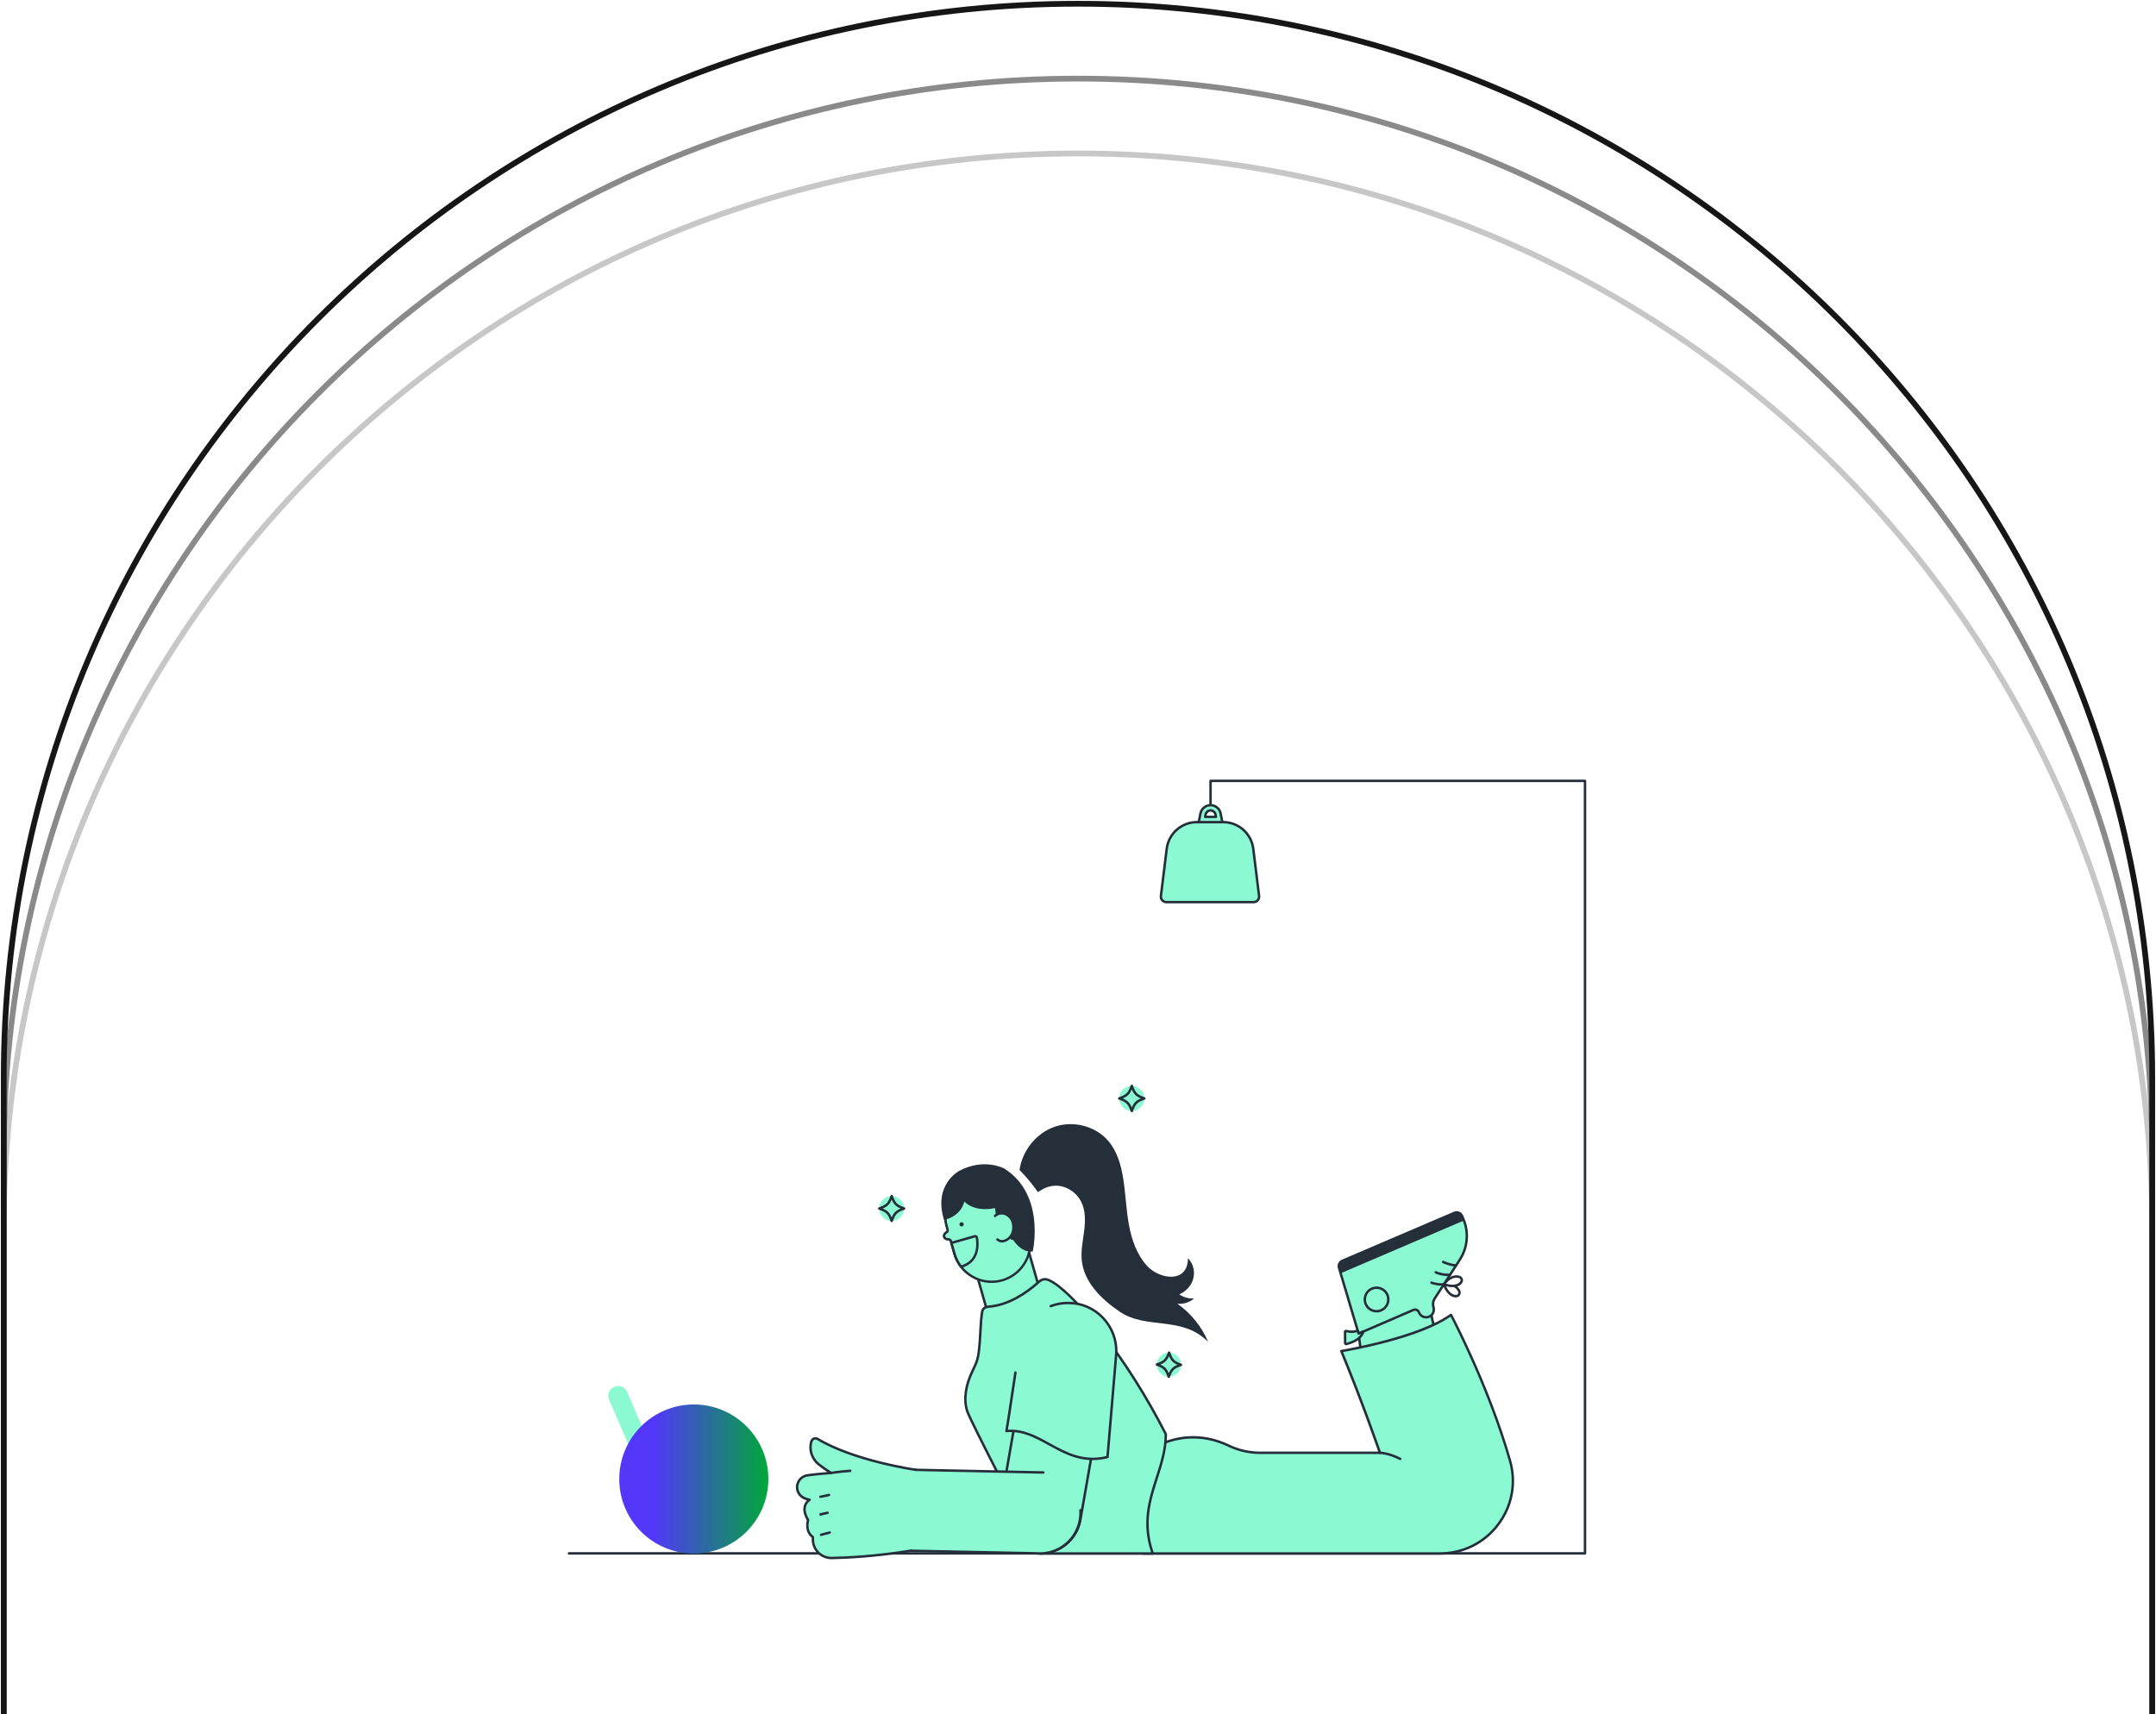 <svg xmlns="http://www.w3.org/2000/svg" fill="none" viewBox="0 0 376 299" height="299" width="376">
<g clip-path="url(#clip0_1569_109)">
<path stroke="#161616" d="M375.347 188.047C375.347 84.552 291.469 0.653 188 0.653C84.531 0.653 0.653 84.552 0.653 188.047V480.565C0.653 584.06 84.531 667.959 188 667.959C291.469 667.959 375.347 584.06 375.347 480.565V188.047Z"></path>
<g opacity="0.5">
<path stroke="#161616" d="M375.347 201.106C375.347 97.611 291.469 13.712 188 13.712C84.531 13.712 0.653 97.611 0.653 201.106V493.624C0.653 597.118 84.531 681.018 188 681.018C291.469 681.018 375.347 597.118 375.347 493.624V201.106Z"></path>
</g>
<g opacity="0.24">
<path stroke="#161616" d="M375.347 214.165C375.347 110.67 291.469 26.771 188 26.771C84.531 26.771 0.653 110.67 0.653 214.165V506.682C0.653 610.177 84.531 694.076 188 694.076C291.469 694.076 375.347 610.177 375.347 506.682V214.165Z"></path>
</g>
</g>
<g clip-path="url(#clip1_1569_109)">
<path fill="#8BF9D1" d="M118.955 270.978C118.62 270.979 118.293 270.881 118.013 270.698C117.733 270.514 117.513 270.252 117.38 269.945L106.223 244.165C106.133 243.959 106.086 243.737 106.082 243.512C106.078 243.287 106.119 243.063 106.202 242.854C106.369 242.432 106.697 242.093 107.114 241.912C107.531 241.732 108.003 241.724 108.425 241.892C108.848 242.059 109.187 242.387 109.367 242.804L120.525 268.584C120.637 268.845 120.684 269.129 120.659 269.412C120.635 269.695 120.54 269.967 120.385 270.205C120.229 270.442 120.016 270.637 119.767 270.772C119.517 270.907 119.237 270.978 118.953 270.978H118.955Z"></path>
<path fill="#252F3A" d="M276.419 271.192H99.214C99.159 271.189 99.108 271.165 99.07 271.125C99.032 271.085 99.011 271.033 99.011 270.978C99.011 270.923 99.032 270.87 99.07 270.83C99.108 270.79 99.159 270.767 99.214 270.764H276.205V136.429H211.331V140.454C211.328 140.509 211.304 140.561 211.264 140.598C211.224 140.636 211.171 140.657 211.116 140.657C211.062 140.657 211.009 140.636 210.969 140.598C210.929 140.561 210.905 140.509 210.902 140.454V136.214C210.902 136.157 210.925 136.103 210.965 136.063C211.005 136.023 211.059 136 211.116 136H276.419C276.476 136 276.53 136.023 276.571 136.063C276.611 136.103 276.633 136.157 276.633 136.214V270.978C276.633 271.006 276.628 271.034 276.617 271.06C276.606 271.086 276.59 271.11 276.57 271.13C276.55 271.15 276.527 271.165 276.501 271.176C276.475 271.187 276.447 271.192 276.419 271.192Z"></path>
<path fill="#8BF9D1" d="M218.62 157.368H203.421C203.284 157.367 203.149 157.338 203.024 157.282C202.899 157.226 202.788 157.143 202.697 157.041C202.606 156.938 202.539 156.818 202.498 156.687C202.457 156.556 202.445 156.418 202.462 156.282L203.472 148.062C203.63 146.78 204.251 145.599 205.219 144.743C206.187 143.886 207.435 143.414 208.728 143.414H213.313C214.606 143.414 215.853 143.886 216.822 144.743C217.79 145.599 218.411 146.78 218.569 148.062L219.582 156.282C219.599 156.418 219.586 156.556 219.545 156.687C219.505 156.818 219.437 156.939 219.346 157.042C219.255 157.145 219.143 157.227 219.018 157.283C218.892 157.339 218.757 157.368 218.62 157.368Z"></path>
<path fill="#252F3A" d="M218.62 157.582H203.422C203.254 157.582 203.089 157.546 202.936 157.477C202.784 157.408 202.648 157.308 202.537 157.183C202.426 157.057 202.343 156.91 202.293 156.75C202.244 156.59 202.229 156.422 202.249 156.256L203.26 148.036C203.425 146.702 204.072 145.474 205.079 144.583C206.086 143.693 207.383 143.201 208.728 143.2H213.313C214.658 143.201 215.956 143.693 216.962 144.583C217.969 145.474 218.616 146.702 218.781 148.036L219.792 156.256C219.812 156.422 219.797 156.59 219.748 156.75C219.698 156.91 219.615 157.057 219.504 157.183C219.394 157.308 219.257 157.408 219.105 157.477C218.952 157.546 218.787 157.582 218.62 157.582ZM208.728 143.628C207.488 143.629 206.291 144.083 205.362 144.905C204.433 145.727 203.837 146.86 203.685 148.091L202.675 156.31C202.662 156.416 202.671 156.523 202.703 156.625C202.734 156.727 202.787 156.821 202.858 156.901C202.928 156.981 203.015 157.045 203.112 157.089C203.209 157.132 203.315 157.155 203.422 157.155H218.62C218.726 157.155 218.832 157.132 218.929 157.089C219.026 157.045 219.113 156.981 219.184 156.901C219.254 156.821 219.307 156.727 219.339 156.625C219.37 156.523 219.38 156.416 219.367 156.31L218.357 148.089C218.204 146.858 217.608 145.725 216.679 144.903C215.751 144.081 214.554 143.627 213.313 143.626L208.728 143.628Z"></path>
<path fill="#8BF9D1" d="M212.877 141.907C212.798 141.498 212.579 141.129 212.258 140.864C211.937 140.599 211.533 140.454 211.116 140.454C210.7 140.454 210.296 140.599 209.975 140.864C209.654 141.129 209.435 141.498 209.356 141.907L209.064 143.416H213.168L212.877 141.907ZM210.174 142.498L210.254 142.079C210.293 141.879 210.4 141.699 210.558 141.569C210.715 141.44 210.913 141.369 211.116 141.369C211.32 141.369 211.518 141.44 211.675 141.569C211.832 141.699 211.94 141.879 211.978 142.079L212.059 142.498H210.174Z"></path>
<path fill="#252F3A" d="M213.168 143.628H209.065C209.033 143.628 209.002 143.621 208.973 143.607C208.945 143.594 208.92 143.574 208.899 143.55C208.879 143.526 208.865 143.497 208.857 143.466C208.849 143.436 208.848 143.404 208.854 143.373L209.146 141.864C209.236 141.408 209.482 140.997 209.841 140.702C210.2 140.407 210.65 140.246 211.115 140.246C211.58 140.246 212.03 140.407 212.389 140.702C212.748 140.997 212.994 141.408 213.084 141.864L213.375 143.373C213.381 143.404 213.38 143.436 213.372 143.467C213.365 143.497 213.35 143.526 213.33 143.55C213.31 143.574 213.285 143.594 213.256 143.607C213.227 143.621 213.196 143.628 213.164 143.628H213.168ZM209.324 143.2H212.909L212.666 141.948C212.597 141.588 212.404 141.263 212.121 141.03C211.838 140.797 211.483 140.669 211.116 140.669C210.75 140.669 210.394 140.797 210.111 141.03C209.829 141.263 209.636 141.588 209.566 141.948L209.324 143.2ZM212.059 142.713H210.174C210.142 142.713 210.111 142.706 210.082 142.693C210.054 142.679 210.028 142.66 210.008 142.635C209.988 142.611 209.974 142.582 209.966 142.552C209.958 142.521 209.957 142.489 209.963 142.458L210.044 142.04C210.092 141.791 210.226 141.567 210.421 141.405C210.617 141.244 210.863 141.156 211.116 141.156C211.37 141.156 211.616 141.244 211.812 141.405C212.007 141.567 212.141 141.791 212.189 142.04L212.27 142.458C212.276 142.489 212.275 142.521 212.267 142.552C212.259 142.582 212.245 142.611 212.225 142.635C212.205 142.66 212.179 142.679 212.151 142.693C212.122 142.706 212.091 142.713 212.059 142.713ZM210.433 142.285H211.8L211.769 142.121C211.739 141.97 211.658 141.834 211.539 141.735C211.42 141.637 211.271 141.584 211.116 141.584C210.962 141.584 210.813 141.637 210.694 141.735C210.575 141.834 210.494 141.97 210.464 142.121L210.433 142.285Z"></path>
<path fill="#8BF9D1" d="M250.695 234.192L248.849 226.039L236.753 231.219L237.844 239.696L250.695 234.192Z"></path>
<path fill="#252F3A" d="M237.843 239.91C237.806 239.91 237.769 239.901 237.737 239.882C237.708 239.865 237.684 239.842 237.665 239.815C237.647 239.787 237.635 239.756 237.631 239.723L236.54 231.247C236.535 231.2 236.544 231.153 236.568 231.112C236.592 231.072 236.628 231.04 236.672 231.022L248.768 225.842C248.797 225.83 248.828 225.824 248.86 225.825C248.891 225.826 248.922 225.834 248.95 225.848C248.978 225.862 249.002 225.883 249.022 225.908C249.041 225.932 249.055 225.961 249.062 225.992L250.907 234.145C250.918 234.194 250.912 234.245 250.889 234.29C250.866 234.334 250.828 234.37 250.782 234.389L237.931 239.893C237.903 239.905 237.873 239.911 237.843 239.91ZM236.985 231.353L238.02 239.388L250.446 234.066L248.697 226.337L236.985 231.353Z"></path>
<path fill="#8BF9D1" d="M249.956 227.837L250.028 228.19C250.091 228.505 250.039 228.833 249.881 229.114C249.723 229.394 249.47 229.609 249.167 229.718C248.834 229.837 248.467 229.82 248.146 229.671C247.826 229.521 247.577 229.251 247.455 228.92C247.421 228.828 247.369 228.745 247.302 228.674C247.235 228.603 247.155 228.547 247.065 228.509C246.976 228.47 246.879 228.45 246.782 228.451C246.684 228.451 246.588 228.471 246.499 228.509L236.935 232.634L233.519 221.164C233.448 220.927 233.467 220.672 233.571 220.448C233.676 220.224 233.859 220.046 234.086 219.948L253.645 211.573C253.766 211.521 253.897 211.493 254.03 211.492C254.163 211.49 254.294 211.514 254.417 211.564C254.54 211.613 254.653 211.686 254.747 211.779C254.842 211.871 254.918 211.982 254.97 212.103L255.196 212.629C255.685 213.771 255.886 215.017 255.781 216.255C255.676 217.494 255.268 218.687 254.593 219.731L250.207 226.515C249.954 226.906 249.864 227.38 249.956 227.837Z"></path>
<path fill="#252F3A" d="M233.519 221.164C233.448 220.927 233.467 220.672 233.571 220.448C233.676 220.224 233.859 220.046 234.086 219.948L253.645 211.573C253.766 211.521 253.897 211.493 254.03 211.492C254.163 211.49 254.294 211.514 254.417 211.564C254.54 211.613 254.653 211.686 254.747 211.779C254.842 211.871 254.918 211.982 254.97 212.103L255.196 212.629C255.235 212.72 255.272 212.814 255.308 212.907L233.805 222.117L233.519 221.164Z"></path>
<path fill="#252F3A" d="M236.935 232.848C236.889 232.848 236.844 232.833 236.806 232.806C236.769 232.778 236.742 232.739 236.729 232.695L233.313 221.225C233.228 220.937 233.251 220.628 233.378 220.356C233.506 220.085 233.728 219.869 234.004 219.751L253.559 211.376C253.858 211.249 254.194 211.245 254.496 211.365C254.797 211.486 255.038 211.721 255.166 212.019L255.392 212.545C255.896 213.719 256.103 215 255.995 216.274C255.886 217.548 255.466 218.775 254.771 219.848L250.386 226.632C250.163 226.975 250.084 227.391 250.166 227.792L250.238 228.146C250.314 228.529 250.244 228.928 250.04 229.262C249.835 229.596 249.513 229.84 249.137 229.947C248.76 230.054 248.357 230.015 248.008 229.838C247.66 229.661 247.39 229.359 247.254 228.992C247.23 228.928 247.194 228.869 247.147 228.82C247.1 228.77 247.043 228.731 246.98 228.704C246.918 228.677 246.85 228.663 246.782 228.663C246.714 228.663 246.646 228.677 246.583 228.704L237.019 232.829C236.993 232.84 236.964 232.847 236.935 232.848ZM254.038 211.705C253.931 211.705 253.824 211.728 253.725 211.771L234.173 220.145C233.994 220.222 233.849 220.362 233.766 220.539C233.683 220.716 233.668 220.917 233.724 221.104L237.071 232.342L246.414 228.313C246.53 228.263 246.655 228.237 246.782 228.237C246.908 228.237 247.033 228.263 247.15 228.312C247.266 228.362 247.371 228.435 247.458 228.527C247.545 228.619 247.613 228.727 247.656 228.846C247.755 229.111 247.95 229.33 248.203 229.458C248.456 229.586 248.747 229.614 249.02 229.537C249.292 229.459 249.526 229.282 249.673 229.041C249.821 228.799 249.873 228.511 249.818 228.233L249.746 227.879C249.642 227.369 249.743 226.839 250.026 226.402L254.412 219.62C255.069 218.606 255.466 217.446 255.568 216.242C255.67 215.038 255.474 213.828 254.998 212.718L254.772 212.193C254.71 212.05 254.608 211.928 254.479 211.842C254.349 211.756 254.197 211.71 254.041 211.71L254.038 211.705Z"></path>
<path fill="#252F3A" d="M251.323 224.28C250.94 224.28 250.361 224.214 249.584 223.962C249.556 223.954 249.53 223.941 249.508 223.923C249.485 223.905 249.466 223.882 249.453 223.857C249.439 223.832 249.431 223.804 249.428 223.775C249.426 223.746 249.429 223.717 249.438 223.69C249.446 223.663 249.461 223.637 249.48 223.615C249.499 223.594 249.522 223.576 249.548 223.563C249.573 223.551 249.602 223.543 249.63 223.542C249.659 223.541 249.688 223.545 249.715 223.555C251.076 224.002 251.753 223.812 251.76 223.81C251.814 223.793 251.872 223.799 251.923 223.825C251.973 223.852 252.011 223.897 252.027 223.951C252.044 224.006 252.039 224.064 252.012 224.114C251.986 224.165 251.94 224.202 251.886 224.219C251.702 224.266 251.513 224.286 251.323 224.28ZM252.501 222.605C251.745 222.606 250.996 222.45 250.303 222.145C250.251 222.122 250.211 222.079 250.191 222.025C250.171 221.972 250.173 221.913 250.197 221.862C250.22 221.81 250.263 221.77 250.317 221.75C250.37 221.73 250.429 221.732 250.48 221.755C251.229 222.083 252.046 222.223 252.86 222.163C252.917 222.156 252.973 222.172 253.018 222.207C253.063 222.242 253.091 222.294 253.098 222.35C253.105 222.407 253.089 222.463 253.054 222.508C253.019 222.553 252.967 222.581 252.911 222.588C252.775 222.601 252.638 222.607 252.501 222.605V222.605ZM253.914 220.956C253.734 220.956 252.915 220.92 251.593 220.336C251.541 220.313 251.5 220.27 251.479 220.217C251.458 220.164 251.46 220.104 251.483 220.052C251.506 220 251.548 219.959 251.602 219.938C251.655 219.918 251.714 219.919 251.766 219.942C253.135 220.548 253.923 220.525 253.932 220.525H253.94C253.968 220.525 253.996 220.529 254.022 220.54C254.048 220.55 254.072 220.565 254.093 220.584C254.113 220.604 254.129 220.627 254.141 220.653C254.152 220.678 254.158 220.706 254.159 220.734C254.16 220.762 254.155 220.79 254.145 220.816C254.135 220.843 254.119 220.867 254.1 220.887C254.081 220.907 254.057 220.924 254.032 220.935C254.006 220.946 253.978 220.953 253.95 220.953L253.914 220.956Z"></path>
<path fill="#252F3A" d="M253.895 226.329C253.874 226.329 253.853 226.329 253.833 226.329C252.361 226.229 251.683 224.321 251.61 224.102C251.599 224.068 251.597 224.031 251.603 223.996C251.606 223.985 251.609 223.975 251.613 223.964C251.619 223.945 251.629 223.927 251.641 223.911C252.634 222.539 253.807 222.309 254.576 222.552C254.706 222.593 254.824 222.666 254.918 222.765C255.012 222.864 255.08 222.984 255.115 223.116C255.153 223.25 255.156 223.392 255.125 223.528C255.094 223.665 255.029 223.791 254.936 223.895C254.716 224.141 254.434 224.322 254.119 224.421C254.351 224.607 254.539 224.843 254.667 225.112C254.732 225.247 254.76 225.397 254.748 225.547C254.737 225.697 254.686 225.841 254.601 225.965C254.522 226.079 254.417 226.171 254.293 226.235C254.17 226.298 254.033 226.331 253.895 226.329ZM252.188 224.378C252.447 224.93 253.003 225.841 253.864 225.9C253.938 225.907 254.013 225.893 254.08 225.862C254.148 225.83 254.206 225.78 254.248 225.719C254.29 225.656 254.316 225.583 254.321 225.507C254.327 225.432 254.313 225.356 254.28 225.288C254.115 224.959 253.847 224.692 253.518 224.528C253.069 224.55 252.619 224.499 252.186 224.378H252.188ZM252.17 223.922C252.517 224.025 253.041 224.139 253.537 224.094H253.555C253.948 224.057 254.336 223.922 254.618 223.606C254.663 223.555 254.694 223.493 254.709 223.426C254.724 223.36 254.722 223.29 254.704 223.225C254.688 223.162 254.656 223.104 254.611 223.057C254.567 223.01 254.511 222.975 254.449 222.955C254.16 222.864 253.185 222.683 252.168 223.922H252.17Z"></path>
<path fill="#8BF9D1" d="M240.068 228.736C241.202 228.736 242.12 227.817 242.12 226.684C242.12 225.55 241.202 224.631 240.068 224.631C238.935 224.631 238.016 225.55 238.016 226.684C238.016 227.817 238.935 228.736 240.068 228.736Z"></path>
<path fill="#252F3A" d="M240.071 228.95C239.509 228.951 238.967 228.743 238.55 228.367C238.133 227.991 237.87 227.473 237.813 226.915C237.756 226.356 237.908 225.796 238.24 225.343C238.572 224.89 239.06 224.577 239.61 224.464C240.16 224.351 240.733 224.446 241.217 224.73C241.701 225.015 242.062 225.469 242.23 226.005C242.398 226.541 242.361 227.12 242.126 227.63C241.892 228.141 241.476 228.545 240.96 228.767C240.679 228.887 240.376 228.949 240.071 228.95ZM240.065 224.845C239.67 224.846 239.285 224.974 238.969 225.21C238.652 225.446 238.42 225.778 238.307 226.156C238.194 226.535 238.205 226.939 238.34 227.311C238.475 227.682 238.726 228 239.056 228.217C239.386 228.435 239.777 228.54 240.171 228.518C240.566 228.495 240.942 228.346 241.245 228.093C241.549 227.84 241.762 227.496 241.854 227.112C241.947 226.728 241.913 226.324 241.757 225.961C241.615 225.63 241.379 225.347 241.078 225.149C240.778 224.951 240.425 224.845 240.065 224.845Z"></path>
<path fill="#8BF9D1" d="M236.935 232.634L237.793 232.264C237.354 233.546 236.033 234.139 234.814 234.454C234.787 234.461 234.759 234.461 234.733 234.456C234.706 234.451 234.68 234.439 234.659 234.423C234.637 234.406 234.619 234.385 234.607 234.36C234.594 234.336 234.588 234.309 234.587 234.282L234.572 232.354C234.571 232.325 234.578 232.297 234.591 232.272C234.604 232.246 234.623 232.224 234.646 232.208C234.67 232.191 234.697 232.18 234.725 232.176C234.753 232.172 234.782 232.174 234.809 232.183C235.378 232.363 236.16 232.37 236.784 232.128L236.935 232.634Z"></path>
<path fill="#252F3A" d="M234.766 234.674C234.679 234.673 234.595 234.645 234.526 234.591C234.479 234.555 234.44 234.509 234.414 234.455C234.387 234.402 234.373 234.343 234.373 234.283L234.357 232.356C234.356 232.294 234.37 232.233 234.398 232.178C234.425 232.122 234.466 232.074 234.516 232.038C234.566 232.001 234.625 231.976 234.687 231.966C234.75 231.955 234.813 231.96 234.873 231.979C235.436 232.156 236.173 232.136 236.706 231.928C236.734 231.917 236.764 231.912 236.793 231.914C236.823 231.915 236.852 231.922 236.878 231.935C236.905 231.948 236.928 231.967 236.948 231.989C236.967 232.012 236.981 232.038 236.989 232.067L237.071 232.342L237.707 232.067C237.745 232.051 237.787 232.046 237.827 232.053C237.868 232.06 237.905 232.078 237.935 232.106C237.966 232.134 237.987 232.17 237.998 232.209C238.008 232.249 238.007 232.291 237.995 232.33C237.611 233.452 236.588 234.213 234.867 234.658C234.834 234.667 234.8 234.672 234.766 234.674ZM234.786 232.4L234.801 234.238C236.07 233.904 236.912 233.395 237.356 232.687L237.019 232.833C236.992 232.845 236.962 232.851 236.931 232.851C236.901 232.85 236.871 232.843 236.844 232.831C236.816 232.818 236.792 232.799 236.772 232.776C236.753 232.753 236.738 232.726 236.729 232.697L236.642 232.405C236.035 232.573 235.393 232.571 234.786 232.4Z"></path>
<path fill="#8BF9D1" d="M199.839 253.429C199.839 253.429 206.139 248.276 214.297 252.189C216.005 253.006 217.874 253.43 219.768 253.429H240.653C240.653 253.429 237.775 245.017 233.921 235.684C233.921 235.684 247.331 233.507 253.041 229.367C253.041 229.367 259.551 241.568 263.345 254.835C265.664 262.934 259.539 270.99 251.113 270.99H199.338C199.338 270.99 191.486 263.28 199.839 253.429Z"></path>
<path fill="#252F3A" d="M251.116 271.207H199.339C199.283 271.207 199.229 271.185 199.189 271.145C199.107 271.065 197.175 269.142 196.251 265.966C195.709 264.121 195.632 262.17 196.028 260.288C196.52 257.921 197.747 255.568 199.675 253.293C199.684 253.283 199.693 253.274 199.703 253.266C199.769 253.212 201.344 251.942 203.946 251.14C206.35 250.399 210.115 249.947 214.39 251.999C216.07 252.8 217.907 253.216 219.768 253.218H240.352C239.816 251.672 237.136 244.038 233.724 235.769C233.711 235.739 233.706 235.707 233.708 235.674C233.71 235.642 233.719 235.611 233.735 235.583C233.751 235.554 233.773 235.53 233.799 235.512C233.825 235.493 233.856 235.481 233.888 235.475C234.019 235.454 247.313 233.258 252.916 229.196C252.941 229.178 252.969 229.165 252.999 229.159C253.029 229.153 253.06 229.154 253.09 229.16C253.12 229.167 253.148 229.18 253.172 229.199C253.197 229.218 253.217 229.241 253.231 229.268C253.297 229.391 259.794 241.642 263.555 254.779C264.674 258.688 263.908 262.797 261.455 266.052C260.254 267.66 258.693 268.963 256.898 269.858C255.102 270.753 253.122 271.215 251.116 271.207ZM199.433 270.776H251.119C253.059 270.784 254.973 270.337 256.709 269.471C258.444 268.606 259.953 267.346 261.114 265.792C263.487 262.645 264.227 258.673 263.149 254.897C259.675 242.761 253.855 231.379 252.971 229.685C250.563 231.363 246.671 232.911 241.4 234.288C238.02 235.17 235.099 235.702 234.227 235.853C237.99 244.988 240.833 253.279 240.861 253.363C240.872 253.395 240.875 253.429 240.87 253.463C240.865 253.497 240.853 253.529 240.833 253.557C240.813 253.584 240.787 253.607 240.756 253.623C240.726 253.638 240.692 253.646 240.658 253.646H219.768C217.843 253.645 215.942 253.214 214.205 252.385C210.06 250.397 206.416 250.83 204.089 251.544C201.688 252.28 200.151 253.457 199.988 253.586C196.59 257.602 195.469 261.725 196.658 265.829C197.458 268.594 199.097 270.425 199.433 270.776Z"></path>
<path fill="#252F3A" d="M244.194 254.706C244.16 254.706 244.127 254.698 244.097 254.683C242.103 253.672 240.663 253.644 240.649 253.644C240.594 253.641 240.542 253.617 240.505 253.577C240.467 253.537 240.446 253.484 240.446 253.429C240.446 253.374 240.467 253.322 240.505 253.282C240.542 253.242 240.594 253.218 240.649 253.215C240.711 253.215 242.196 253.241 244.287 254.301C244.33 254.322 244.364 254.358 244.384 254.402C244.404 254.446 244.409 254.495 244.398 254.542C244.386 254.588 244.36 254.63 244.322 254.66C244.284 254.69 244.238 254.706 244.19 254.706H244.194Z"></path>
<path fill="#8BF9D1" d="M178.52 215.175L169.078 217.872L172.943 231.407L182.386 228.71L178.52 215.175Z"></path>
<path fill="#252F3A" d="M172.938 231.627C172.892 231.627 172.846 231.612 172.809 231.584C172.772 231.556 172.745 231.516 172.732 231.471L168.867 217.936C168.86 217.909 168.857 217.881 168.861 217.853C168.864 217.825 168.873 217.798 168.886 217.773C168.9 217.748 168.919 217.727 168.941 217.709C168.964 217.692 168.99 217.679 169.018 217.672L178.461 214.975C178.515 214.96 178.573 214.967 178.622 214.995C178.671 215.023 178.708 215.068 178.723 215.123L182.588 228.657C182.603 228.711 182.596 228.769 182.568 228.818C182.541 228.867 182.495 228.904 182.441 228.92L172.999 231.616C172.979 231.622 172.959 231.626 172.938 231.627ZM169.338 218.025L173.085 231.151L182.116 228.572L178.369 215.446L169.338 218.025Z"></path>
<path fill="#8BF9D1" d="M165.252 214.485L165.091 213.921C164.6 212.203 164.812 210.361 165.68 208.799C166.548 207.237 168.001 206.084 169.719 205.594C171.436 205.103 173.279 205.315 174.84 206.183C176.402 207.051 177.555 208.503 178.046 210.221L179.41 215.001C179.653 215.852 179.726 216.742 179.625 217.621C179.524 218.499 179.251 219.35 178.821 220.123C178.391 220.896 177.814 221.577 177.121 222.127C176.428 222.677 175.633 223.085 174.783 223.328C173.065 223.818 171.223 223.607 169.661 222.739C168.1 221.871 166.947 220.419 166.456 218.701L165.829 216.507C165.802 216.415 165.746 216.334 165.669 216.278C165.591 216.221 165.498 216.192 165.402 216.194C165.041 216.2 164.729 216.033 164.648 215.751C164.567 215.47 164.745 215.161 165.054 214.978C165.137 214.929 165.201 214.854 165.237 214.765C165.273 214.676 165.278 214.577 165.252 214.485Z"></path>
<path fill="#252F3A" d="M172.923 223.804C171.414 223.8 169.947 223.305 168.744 222.396C167.541 221.486 166.665 220.21 166.25 218.759L165.623 216.564C165.609 216.519 165.581 216.478 165.542 216.45C165.504 216.421 165.457 216.406 165.409 216.407H165.405C164.935 216.415 164.547 216.175 164.442 215.809C164.338 215.443 164.539 215.034 164.944 214.792C164.986 214.768 165.019 214.73 165.037 214.685C165.056 214.64 165.059 214.591 165.046 214.544L164.885 213.979C164.379 212.207 164.598 210.306 165.493 208.695C166.389 207.084 167.888 205.894 169.66 205.388C171.432 204.882 173.333 205.101 174.944 205.996C176.556 206.892 177.745 208.39 178.251 210.163L179.616 214.942C179.91 215.977 179.959 217.067 179.761 218.124C179.563 219.182 179.122 220.179 178.473 221.038C177.825 221.896 176.986 222.593 176.023 223.072C175.059 223.552 173.998 223.802 172.922 223.802L172.923 223.804ZM165.409 215.978C165.55 215.978 165.687 216.024 165.8 216.108C165.913 216.193 165.996 216.312 166.035 216.447L166.662 218.641C166.895 219.467 167.288 220.239 167.82 220.913C168.352 221.587 169.012 222.149 169.761 222.567C170.511 222.986 171.336 223.252 172.188 223.351C173.041 223.45 173.905 223.379 174.73 223.144C175.555 222.908 176.326 222.512 176.998 221.977C177.67 221.443 178.23 220.781 178.646 220.03C179.061 219.279 179.324 218.454 179.42 217.601C179.516 216.748 179.443 215.884 179.204 215.06L177.84 210.28C177.365 208.617 176.249 207.21 174.737 206.37C173.225 205.53 171.441 205.325 169.778 205.8C168.115 206.275 166.708 207.391 165.868 208.903C165.028 210.415 164.823 212.198 165.297 213.862L165.458 214.426C165.497 214.564 165.489 214.71 165.436 214.843C165.383 214.976 165.287 215.087 165.164 215.16C164.933 215.298 164.805 215.517 164.854 215.692C164.904 215.866 165.126 215.984 165.399 215.979L165.409 215.978Z"></path>
<path fill="#252F3A" d="M167.345 213.675C167.365 213.746 167.406 213.808 167.462 213.855C167.517 213.902 167.586 213.932 167.659 213.94C167.731 213.948 167.805 213.935 167.87 213.901C167.935 213.868 167.988 213.816 168.024 213.752C168.059 213.688 168.075 213.615 168.069 213.542C168.063 213.469 168.035 213.399 167.99 213.342C167.945 213.285 167.883 213.242 167.814 213.22C167.744 213.197 167.67 213.196 167.599 213.216C167.552 213.229 167.508 213.252 167.47 213.282C167.432 213.312 167.4 213.35 167.376 213.393C167.353 213.435 167.338 213.482 167.332 213.531C167.327 213.579 167.331 213.628 167.345 213.675Z"></path>
<path fill="#8BF9D1" d="M166.456 218.701L165.919 216.821L169.963 215.667C170.006 215.654 170.051 215.651 170.096 215.657C170.14 215.664 170.183 215.679 170.22 215.703C170.258 215.727 170.291 215.759 170.316 215.796C170.341 215.833 170.357 215.875 170.365 215.919C170.545 216.969 170.789 220.081 167.6 220.966C167.078 220.291 166.69 219.522 166.456 218.701Z"></path>
<path fill="#252F3A" d="M167.602 221.179C167.569 221.179 167.537 221.171 167.507 221.157C167.478 221.143 167.452 221.122 167.432 221.096C166.893 220.399 166.492 219.606 166.251 218.759L165.714 216.879C165.706 216.852 165.704 216.824 165.707 216.796C165.71 216.768 165.719 216.741 165.733 216.716C165.747 216.691 165.765 216.669 165.788 216.652C165.81 216.634 165.836 216.622 165.864 216.614L169.908 215.459C169.98 215.439 170.056 215.433 170.13 215.444C170.204 215.454 170.275 215.48 170.339 215.52C170.402 215.56 170.457 215.613 170.498 215.675C170.54 215.738 170.568 215.808 170.58 215.882C170.752 216.885 171.05 220.231 167.661 221.171C167.642 221.177 167.622 221.179 167.602 221.179ZM166.186 216.967L166.664 218.641C166.877 219.389 167.222 220.092 167.683 220.718C170.499 219.848 170.353 217.108 170.156 215.954C170.154 215.94 170.148 215.926 170.14 215.914C170.132 215.901 170.121 215.891 170.108 215.883C170.096 215.875 170.082 215.87 170.067 215.868C170.053 215.866 170.038 215.867 170.024 215.871L166.186 216.967Z"></path>
<path fill="#8BF9D1" d="M201.034 270.99H181.523C179.572 268.037 169.184 247.728 168.685 246.187C167.996 244.059 168.471 241.709 169.372 239.661C169.671 238.982 170.015 238.323 170.284 237.631C171.081 235.582 170.843 231.03 171.307 228.745C171.401 228.286 171.783 227.981 172.427 227.934C176.064 227.672 179.269 225.275 180.769 223.964C181.372 223.439 181.873 222.841 182.968 223.329C186.775 225.026 196.132 236.044 203.318 250.178C203.318 257.199 198.036 262.465 201.034 270.99Z"></path>
<path fill="#252F3A" d="M201.034 271.207H181.523C181.487 271.207 181.453 271.198 181.421 271.181C181.39 271.164 181.364 271.14 181.344 271.111C179.4 268.172 168.985 247.808 168.481 246.256C167.693 243.828 168.423 241.285 169.174 239.578C169.289 239.316 169.41 239.06 169.528 238.81C169.72 238.401 169.922 237.98 170.083 237.556C170.538 236.386 170.648 234.356 170.753 232.394C170.83 230.991 170.901 229.665 171.096 228.706C171.212 228.133 171.691 227.776 172.409 227.721C175.953 227.465 179.077 225.156 180.625 223.803L180.785 223.661C181.321 223.179 181.929 222.633 183.052 223.136C185.042 224.023 188.403 227.321 192.044 231.96C196.167 237.215 200.238 243.652 203.508 250.084C203.523 250.114 203.531 250.147 203.531 250.181C203.531 252.919 202.724 255.431 201.944 257.866C200.701 261.742 199.415 265.749 201.235 270.922C201.246 270.954 201.249 270.989 201.245 271.022C201.24 271.056 201.227 271.089 201.207 271.116C201.187 271.144 201.161 271.167 201.131 271.183C201.1 271.198 201.067 271.207 201.032 271.207H201.034ZM181.639 270.779H200.734C199.012 265.609 200.295 261.607 201.538 257.736C202.338 255.242 203.095 252.882 203.104 250.232C199.85 243.84 195.804 237.446 191.708 232.224C188.11 227.638 184.81 224.387 182.881 223.527C182.012 223.14 181.598 223.512 181.074 223.982C181.02 224.031 180.966 224.08 180.911 224.128C179.322 225.517 176.108 227.886 172.444 228.151C172.075 228.177 171.616 228.31 171.518 228.79C171.33 229.72 171.255 231.03 171.184 232.417C171.076 234.413 170.965 236.477 170.485 237.711C170.315 238.149 170.114 238.577 169.918 238.992C169.802 239.24 169.681 239.497 169.569 239.751C168.847 241.392 168.145 243.826 168.89 246.124C169.385 247.649 179.551 267.527 181.639 270.776V270.779Z"></path>
<path fill="#8BF9D1" d="M178.74 238.242L174.485 262.604C174.139 264.449 174.541 266.356 175.601 267.904C176.661 269.453 178.293 270.518 180.138 270.863C181.983 271.209 183.889 270.807 185.438 269.746C186.987 268.686 188.052 267.054 188.397 265.208L192.653 240.846C192.824 239.932 192.814 238.994 192.622 238.084C192.43 237.175 192.062 236.312 191.536 235.545C191.011 234.778 190.34 234.122 189.561 233.614C188.783 233.107 187.912 232.757 186.998 232.586C185.153 232.242 183.247 232.644 181.698 233.704C180.15 234.765 179.086 236.397 178.74 238.242Z"></path>
<path fill="#252F3A" d="M181.457 271.201C181.002 271.2 180.548 271.158 180.1 271.074C178.2 270.716 176.52 269.619 175.428 268.024C174.335 266.429 173.92 264.466 174.274 262.565L178.53 238.205C178.699 237.258 179.054 236.353 179.575 235.544C180.096 234.735 180.772 234.036 181.563 233.489C182.355 232.942 183.248 232.557 184.189 232.357C185.13 232.157 186.102 232.144 187.048 232.321C187.994 232.498 188.895 232.86 189.701 233.387C190.506 233.914 191.199 234.595 191.74 235.392C192.281 236.188 192.659 237.083 192.852 238.026C193.045 238.968 193.05 239.94 192.865 240.885L188.61 265.245C188.298 266.915 187.412 268.424 186.106 269.511C184.8 270.599 183.155 271.196 181.456 271.2L181.457 271.201ZM178.951 238.28L174.695 262.641C174.529 263.527 174.54 264.437 174.725 265.319C174.911 266.201 175.269 267.038 175.778 267.782C176.287 268.525 176.938 269.162 177.693 269.654C178.448 270.146 179.292 270.485 180.178 270.651C181.064 270.817 181.974 270.807 182.856 270.621C183.738 270.436 184.575 270.078 185.319 269.569C186.063 269.06 186.699 268.409 187.191 267.654C187.684 266.899 188.023 266.054 188.189 265.168L192.444 240.809C192.619 239.919 192.617 239.003 192.436 238.115C192.255 237.226 191.901 236.382 191.392 235.632C190.883 234.881 190.231 234.238 189.473 233.741C188.714 233.244 187.865 232.902 186.974 232.735C186.083 232.568 185.167 232.579 184.28 232.768C183.393 232.957 182.553 233.319 181.807 233.835C181.061 234.35 180.424 235.008 179.934 235.771C179.444 236.534 179.11 237.387 178.951 238.279V238.28Z"></path>
<path fill="#8BF9D1" d="M181.971 256.859L159.736 256.399C157.866 256.239 156.008 256.828 154.572 258.037C153.136 259.246 152.239 260.976 152.078 262.846C151.918 264.717 152.507 266.574 153.716 268.01C154.925 269.446 156.655 270.344 158.525 270.504L180.76 270.964C182.63 271.124 184.488 270.535 185.924 269.326C187.36 268.117 188.257 266.387 188.418 264.517C188.578 262.646 187.989 260.789 186.78 259.353C185.571 257.917 183.841 257.02 181.971 256.859Z"></path>
<path fill="#252F3A" d="M181.378 271.207C181.169 271.207 180.959 271.198 180.749 271.18L158.52 270.721H158.507C156.589 270.544 154.819 269.617 153.583 268.14C152.347 266.663 151.745 264.758 151.909 262.839C152.073 260.92 152.989 259.144 154.457 257.898C155.926 256.653 157.827 256.038 159.747 256.189L181.975 256.649C182.03 256.653 182.081 256.678 182.118 256.718C182.155 256.759 182.175 256.812 182.174 256.867C182.173 256.922 182.151 256.975 182.112 257.014C182.073 257.053 182.021 257.076 181.966 257.077L159.731 256.618H159.718C157.904 256.461 156.102 257.032 154.709 258.203C153.316 259.375 152.445 261.052 152.288 262.866C152.132 264.679 152.702 266.481 153.874 267.874C155.045 269.268 156.723 270.138 158.536 270.295L180.764 270.754H180.778C182.592 270.91 184.393 270.339 185.786 269.166C187.178 267.994 188.048 266.316 188.204 264.502C188.234 264.156 188.238 263.807 188.215 263.46C188.212 263.403 188.231 263.348 188.268 263.305C188.305 263.262 188.358 263.236 188.415 263.232C188.472 263.229 188.527 263.247 188.57 263.285C188.613 263.322 188.639 263.375 188.643 263.432C188.666 263.801 188.662 264.171 188.631 264.539C188.474 266.356 187.643 268.048 186.3 269.283C184.958 270.517 183.202 271.203 181.378 271.207Z"></path>
<path fill="#8BF9D1" d="M175.521 249.635C175.887 247.428 177.442 236.738 177.994 234.04C178.782 230.177 182.145 227.354 186.088 227.295C186.219 227.295 186.344 227.295 186.47 227.295C191.161 227.367 194.845 231.347 194.674 236.035L193.144 254.167C185.511 256.06 181.74 249.03 175.521 249.635Z"></path>
<path fill="#252F3A" d="M190.558 254.708C187.576 254.708 185.195 253.395 182.876 252.122C180.504 250.816 178.264 249.583 175.542 249.848C175.509 249.851 175.476 249.847 175.446 249.835C175.415 249.824 175.387 249.805 175.365 249.781C175.342 249.757 175.326 249.728 175.316 249.697C175.307 249.666 175.304 249.632 175.31 249.6C175.561 248.083 175.873 246.196 176.876 239.405C176.884 239.349 176.915 239.299 176.961 239.265C177.007 239.232 177.064 239.218 177.12 239.226C177.177 239.235 177.227 239.266 177.261 239.312C177.294 239.358 177.308 239.415 177.3 239.471C176.355 245.87 176.023 247.918 175.777 249.403C178.505 249.231 180.73 250.453 183.082 251.749C185.939 253.325 188.892 254.947 192.946 253.999L194.463 236.025C194.505 234.926 194.326 233.829 193.937 232.8C193.547 231.77 192.954 230.83 192.193 230.035C191.457 229.252 190.57 228.625 189.587 228.191C188.603 227.758 187.542 227.527 186.467 227.512C186.341 227.512 186.215 227.512 186.091 227.512C185.142 227.525 184.202 227.706 183.315 228.046C183.262 228.066 183.203 228.065 183.151 228.041C183.1 228.018 183.059 227.975 183.039 227.922C183.018 227.869 183.02 227.81 183.043 227.758C183.067 227.706 183.109 227.666 183.162 227.646C184.096 227.288 185.085 227.098 186.084 227.084C186.216 227.084 186.347 227.084 186.474 227.084C187.605 227.099 188.723 227.343 189.759 227.799C190.795 228.255 191.728 228.915 192.504 229.74C193.304 230.577 193.928 231.567 194.338 232.65C194.748 233.734 194.936 234.888 194.891 236.046C194.891 236.049 194.891 236.053 194.891 236.056L193.36 254.188C193.356 254.238 193.334 254.285 193.299 254.32C193.271 254.347 193.236 254.367 193.198 254.377C192.335 254.594 191.449 254.705 190.558 254.708Z"></path>
<path fill="#8BF9D1" d="M142.605 251.016C142.51 250.959 142.404 250.923 142.294 250.912C142.184 250.9 142.072 250.914 141.968 250.951C141.864 250.988 141.769 251.049 141.692 251.127C141.614 251.206 141.554 251.301 141.518 251.406C141.451 251.607 141.404 251.814 141.378 252.024C141.208 253.336 141.767 254.637 142.804 255.458C143.485 256 144.203 256.496 144.951 256.942C144.951 256.942 142.395 257.128 140.816 257.358C140.445 257.411 140.095 257.562 139.802 257.795C139.509 258.028 139.283 258.335 139.148 258.684C139.143 258.698 139.137 258.712 139.133 258.725C138.725 259.836 139.355 261.063 140.48 261.429C140.714 261.511 140.954 261.576 141.198 261.622C141.198 261.622 139.375 262.635 140.932 265.149C140.932 265.149 140.296 267.059 141.76 268.138C141.74 268.45 141.756 268.763 141.807 269.071C141.93 269.839 142.327 270.536 142.923 271.035C143.52 271.534 144.277 271.8 145.054 271.785C147.306 271.748 152.458 271.543 158.814 270.511L159.733 256.401C159.733 256.401 149.067 254.905 142.605 251.016Z"></path>
<path fill="#252F3A" d="M145.002 272C144.184 271.999 143.393 271.708 142.769 271.178C142.145 270.648 141.73 269.914 141.597 269.106C141.552 268.82 141.534 268.53 141.542 268.241C140.278 267.223 140.595 265.599 140.703 265.183C140.156 264.269 139.974 263.436 140.163 262.709C140.26 262.338 140.454 262 140.726 261.731C140.634 261.703 140.529 261.672 140.417 261.634C140.116 261.536 139.839 261.378 139.6 261.171C139.362 260.963 139.167 260.71 139.029 260.426C138.893 260.152 138.815 259.854 138.799 259.55C138.783 259.245 138.828 258.94 138.934 258.654L138.95 258.61C139.099 258.225 139.347 257.887 139.67 257.63C139.993 257.373 140.379 257.207 140.788 257.149C141.866 256.991 143.413 256.853 144.281 256.781C143.741 256.435 143.202 256.048 142.671 255.628C141.565 254.753 140.989 253.362 141.166 251.998C141.194 251.774 141.244 251.553 141.316 251.339C141.361 251.205 141.436 251.083 141.535 250.981C141.634 250.88 141.754 250.803 141.887 250.754C142.022 250.705 142.167 250.686 142.31 250.7C142.454 250.714 142.592 250.76 142.715 250.835C149.065 254.656 159.659 256.176 159.766 256.191C159.82 256.201 159.868 256.232 159.9 256.276C159.932 256.321 159.946 256.377 159.938 256.431C159.931 256.486 159.902 256.535 159.859 256.57C159.816 256.604 159.761 256.62 159.706 256.615C159.599 256.6 148.919 255.068 142.494 251.202C142.426 251.16 142.349 251.135 142.269 251.127C142.19 251.119 142.11 251.129 142.035 251.157C141.962 251.183 141.896 251.226 141.842 251.281C141.788 251.336 141.747 251.403 141.722 251.476C141.659 251.664 141.615 251.857 141.59 252.053C141.432 253.269 141.948 254.51 142.936 255.293C143.61 255.829 144.319 256.319 145.06 256.759C145.099 256.782 145.13 256.817 145.148 256.859C145.166 256.901 145.17 256.948 145.159 256.992C145.149 257.037 145.124 257.077 145.09 257.106C145.055 257.136 145.012 257.154 144.966 257.157C144.941 257.157 142.4 257.345 140.849 257.572C140.516 257.619 140.202 257.754 139.938 257.964C139.674 258.173 139.471 258.448 139.35 258.762L139.335 258.801C139.25 259.033 139.213 259.281 139.226 259.528C139.24 259.775 139.303 260.017 139.413 260.239C139.527 260.47 139.686 260.677 139.881 260.846C140.076 261.015 140.303 261.143 140.548 261.223C140.964 261.359 141.147 261.399 141.226 261.409C141.271 261.415 141.313 261.434 141.346 261.465C141.379 261.496 141.402 261.536 141.41 261.581C141.419 261.625 141.413 261.671 141.394 261.712C141.375 261.753 141.343 261.787 141.303 261.809C140.943 262.043 140.683 262.404 140.575 262.821C140.414 263.451 140.596 264.196 141.116 265.035C141.132 265.062 141.143 265.092 141.146 265.123C141.15 265.154 141.147 265.186 141.137 265.216C141.113 265.287 140.57 266.992 141.889 267.964C141.919 267.986 141.942 268.016 141.957 268.05C141.972 268.083 141.978 268.12 141.975 268.157C141.958 268.451 141.973 268.746 142.02 269.037C142.137 269.753 142.507 270.403 143.064 270.868C143.621 271.333 144.326 271.583 145.052 271.57C147.502 271.529 152.545 271.308 158.781 270.299C158.837 270.29 158.895 270.303 158.941 270.336C158.987 270.37 159.018 270.42 159.027 270.476C159.036 270.532 159.023 270.589 158.989 270.635C158.956 270.681 158.906 270.712 158.85 270.722C152.587 271.738 147.521 271.957 145.059 271.998L145.002 272Z"></path>
<path fill="#252F3A" d="M143.193 267.956C143.142 267.956 143.092 267.938 143.053 267.905C143.014 267.871 142.988 267.825 142.98 267.774C142.972 267.724 142.983 267.672 143.01 267.628C143.037 267.584 143.079 267.552 143.128 267.536C143.15 267.53 143.697 267.363 144.648 267.133C144.675 267.126 144.704 267.125 144.731 267.129C144.759 267.134 144.786 267.143 144.81 267.158C144.834 267.173 144.855 267.192 144.871 267.215C144.888 267.237 144.9 267.263 144.906 267.29C144.913 267.318 144.914 267.346 144.91 267.374C144.906 267.402 144.896 267.428 144.881 267.452C144.867 267.476 144.847 267.497 144.825 267.514C144.802 267.53 144.776 267.542 144.749 267.549C143.811 267.777 143.258 267.943 143.253 267.946C143.233 267.952 143.214 267.955 143.193 267.956ZM143.092 264.397C143.039 264.398 142.989 264.379 142.95 264.344C142.91 264.31 142.885 264.262 142.878 264.21C142.872 264.159 142.884 264.106 142.914 264.063C142.943 264.02 142.987 263.989 143.038 263.976C143.067 263.969 143.77 263.785 144.295 263.684C144.323 263.679 144.351 263.679 144.379 263.684C144.407 263.69 144.433 263.701 144.456 263.717C144.479 263.733 144.499 263.753 144.515 263.776C144.53 263.8 144.541 263.826 144.546 263.854C144.551 263.881 144.551 263.91 144.546 263.937C144.54 263.965 144.529 263.991 144.513 264.014C144.497 264.038 144.477 264.058 144.454 264.073C144.43 264.089 144.404 264.099 144.376 264.105C143.865 264.203 143.153 264.389 143.146 264.391C143.128 264.395 143.11 264.397 143.092 264.397ZM143.084 261.313C143.031 261.313 142.978 261.293 142.939 261.256C142.899 261.22 142.874 261.17 142.87 261.116C142.865 261.062 142.882 261.009 142.915 260.966C142.948 260.924 142.996 260.896 143.05 260.887C143.058 260.887 143.887 260.746 144.518 260.578C144.545 260.571 144.573 260.569 144.601 260.573C144.629 260.577 144.656 260.586 144.68 260.6C144.705 260.614 144.726 260.633 144.743 260.655C144.76 260.677 144.773 260.703 144.78 260.73C144.787 260.757 144.789 260.786 144.785 260.814C144.782 260.841 144.773 260.868 144.758 260.893C144.744 260.917 144.726 260.938 144.703 260.955C144.681 260.973 144.655 260.985 144.628 260.992C143.977 261.166 143.155 261.303 143.119 261.309C143.107 261.312 143.096 261.313 143.084 261.314V261.313ZM144.951 257.154C144.897 257.154 144.845 257.134 144.806 257.097C144.766 257.061 144.742 257.011 144.738 256.957C144.733 256.903 144.75 256.85 144.783 256.808C144.816 256.765 144.864 256.737 144.918 256.729C144.933 256.729 146.449 256.486 148.265 256.359C148.293 256.357 148.321 256.36 148.348 256.369C148.374 256.378 148.399 256.392 148.42 256.411C148.442 256.429 148.459 256.452 148.471 256.477C148.484 256.502 148.492 256.529 148.494 256.557C148.495 256.585 148.492 256.614 148.483 256.64C148.474 256.667 148.46 256.692 148.442 256.713C148.423 256.734 148.401 256.751 148.376 256.764C148.35 256.777 148.323 256.784 148.295 256.786C146.5 256.912 145 257.149 144.986 257.152C144.974 257.154 144.963 257.155 144.951 257.156V257.154Z"></path>
<path fill="#252F3A" d="M164.629 212.791C164.629 212.791 167.406 212.41 168.188 209.602C168.188 209.602 169.772 211.506 173.535 210.744C173.535 210.744 173.829 215.465 176.743 216.36C176.743 216.36 178.108 218.591 180.107 218.309C180.107 218.309 182.404 208.412 175.139 203.844C175.139 203.844 171.686 201.941 167.329 204.224C167.33 204.224 162.708 206.579 164.629 212.791Z"></path>
<path fill="#252F3A" d="M195.21 228.772C192.105 226.646 189.112 223.739 188.673 220.002C188.467 218.252 188.848 216.494 189.07 214.746C189.293 212.997 189.336 211.136 188.523 209.571C188.176 208.915 187.692 208.341 187.105 207.886C186.517 207.432 185.84 207.109 185.117 206.939C183.673 206.611 182.202 207.08 181.015 207.966C180.057 206.585 178.981 205.29 177.8 204.094C178.287 200.7 180.741 197.629 183.991 196.534C187.24 195.439 191.129 196.451 193.33 199.08C194.866 200.917 195.532 203.322 195.899 205.686C196.308 208.325 196.398 211.008 196.877 213.635C197.356 216.261 198.271 218.895 200.079 220.861C202.164 223.128 207.145 223.991 207.173 219.49C208.945 221.262 208.509 224.524 205.668 225.791C206.423 226.323 207.34 226.572 208.26 226.495C207.859 226.84 207.393 227.1 206.889 227.26C206.385 227.42 205.854 227.477 205.328 227.427C207.703 229.104 209.565 231.408 210.706 234.082C206.074 229.416 199.987 232.043 195.21 228.772Z"></path>
<path fill="#8BF9D1" d="M172.976 214.524C173.333 215.776 174.08 216.775 175.125 216.477C176.169 216.179 176.974 215.064 176.683 213.465C176.45 212.184 175.266 211.417 174.221 211.715C173.175 212.013 172.618 213.271 172.976 214.524Z"></path>
<path fill="#252F3A" d="M174.761 216.744C174.412 216.74 174.075 216.614 173.81 216.388C173.766 216.352 173.738 216.3 173.732 216.244C173.726 216.187 173.743 216.131 173.779 216.087C173.815 216.043 173.867 216.015 173.923 216.009C173.98 216.003 174.036 216.02 174.08 216.056C174.384 216.303 174.706 216.373 175.065 216.271C175.939 216.021 176.752 215.049 176.471 213.503C176.424 213.223 176.318 212.955 176.161 212.718C176.004 212.481 175.799 212.279 175.559 212.125C175.372 212.003 175.161 211.921 174.941 211.886C174.72 211.851 174.494 211.863 174.279 211.921C174.055 211.985 173.849 212.102 173.679 212.261C173.638 212.3 173.582 212.32 173.526 212.318C173.469 212.316 173.415 212.291 173.377 212.249C173.338 212.207 173.318 212.152 173.32 212.095C173.322 212.039 173.347 211.985 173.389 211.947C173.608 211.742 173.872 211.592 174.161 211.51C174.434 211.436 174.72 211.421 175 211.464C175.28 211.508 175.547 211.609 175.785 211.762C176.076 211.947 176.324 212.19 176.515 212.477C176.705 212.764 176.834 213.087 176.893 213.427C177.221 215.235 176.236 216.38 175.182 216.683C175.045 216.722 174.904 216.743 174.761 216.744Z"></path>
<path fill="#8BF9D1" d="M199.519 192.127C199.801 190.948 199.075 189.763 197.896 189.481C196.717 189.198 195.532 189.925 195.249 191.104C194.966 192.283 195.693 193.468 196.872 193.75C198.051 194.033 199.236 193.306 199.519 192.127Z"></path>
<path fill="#252F3A" d="M197.382 194.024C197.337 194.024 197.294 194.01 197.257 193.984C197.221 193.958 197.193 193.921 197.179 193.879C196.741 192.583 196.414 192.255 195.118 191.818C195.075 191.803 195.038 191.776 195.012 191.74C194.986 191.703 194.972 191.66 194.972 191.615C194.972 191.57 194.986 191.526 195.012 191.49C195.038 191.453 195.075 191.426 195.118 191.412C196.414 190.974 196.741 190.647 197.179 189.35C197.193 189.308 197.22 189.271 197.257 189.245C197.293 189.219 197.337 189.205 197.382 189.205C197.426 189.205 197.47 189.219 197.507 189.245C197.543 189.271 197.57 189.308 197.585 189.35C198.022 190.647 198.349 190.974 199.646 191.412C199.688 191.426 199.725 191.453 199.751 191.49C199.777 191.526 199.791 191.57 199.791 191.615C199.791 191.66 199.777 191.703 199.751 191.74C199.725 191.776 199.688 191.803 199.646 191.818C198.349 192.255 198.022 192.583 197.585 193.879C197.57 193.921 197.543 193.958 197.507 193.984C197.47 194.01 197.427 194.024 197.382 194.024ZM195.802 191.615C196.641 191.963 197.033 192.356 197.382 193.194C197.73 192.356 198.122 191.963 198.962 191.615C198.122 191.266 197.73 190.874 197.382 190.034C197.033 190.874 196.641 191.268 195.802 191.613V191.615Z"></path>
<path fill="#8BF9D1" d="M155.509 212.991C156.709 212.991 157.683 212.018 157.683 210.817C157.683 209.616 156.709 208.643 155.509 208.643C154.308 208.643 153.334 209.616 153.334 210.817C153.334 212.018 154.308 212.991 155.509 212.991Z"></path>
<path fill="#252F3A" d="M155.509 213.205C155.464 213.206 155.42 213.192 155.384 213.166C155.347 213.14 155.32 213.103 155.306 213.06C154.873 211.777 154.548 211.453 153.265 211.02C153.223 211.005 153.187 210.978 153.161 210.942C153.135 210.905 153.121 210.862 153.121 210.817C153.121 210.773 153.135 210.729 153.161 210.693C153.187 210.656 153.223 210.629 153.265 210.614C154.548 210.181 154.873 209.858 155.306 208.575C155.32 208.532 155.347 208.495 155.384 208.469C155.42 208.443 155.464 208.429 155.509 208.429C155.553 208.429 155.597 208.443 155.633 208.469C155.67 208.495 155.697 208.532 155.711 208.575C156.144 209.858 156.468 210.181 157.751 210.614C157.794 210.629 157.831 210.656 157.857 210.692C157.883 210.729 157.897 210.772 157.897 210.817C157.897 210.862 157.883 210.906 157.857 210.942C157.831 210.978 157.794 211.006 157.751 211.02C156.468 211.453 156.144 211.777 155.711 213.06C155.697 213.102 155.67 213.139 155.633 213.165C155.597 213.191 155.553 213.205 155.509 213.205ZM153.95 210.817C154.777 211.162 155.165 211.55 155.51 212.377C155.854 211.55 156.242 211.162 157.069 210.817C156.242 210.473 155.854 210.085 155.51 209.258C155.164 210.085 154.776 210.473 153.95 210.817Z"></path>
<path fill="#8BF9D1" d="M205.426 239.474C206.204 238.607 206.132 237.272 205.264 236.493C204.396 235.714 203.061 235.786 202.283 236.654C201.504 237.522 201.576 238.857 202.444 239.636C203.312 240.415 204.647 240.342 205.426 239.474Z"></path>
<path fill="#252F3A" d="M203.823 240.386H203.82C203.775 240.385 203.732 240.371 203.696 240.344C203.66 240.318 203.633 240.28 203.619 240.238C203.218 238.991 202.908 238.67 201.671 238.231C201.629 238.216 201.592 238.189 201.567 238.152C201.541 238.115 201.528 238.071 201.529 238.026C201.529 237.981 201.544 237.938 201.571 237.902C201.598 237.866 201.635 237.839 201.678 237.826C202.925 237.425 203.246 237.115 203.683 235.878C203.698 235.836 203.726 235.8 203.763 235.774C203.8 235.748 203.844 235.735 203.888 235.736C203.933 235.736 203.977 235.751 204.013 235.778C204.049 235.804 204.075 235.842 204.089 235.884C204.49 237.131 204.8 237.452 206.037 237.89C206.079 237.905 206.116 237.933 206.141 237.97C206.167 238.006 206.18 238.05 206.18 238.095C206.179 238.14 206.164 238.183 206.138 238.219C206.111 238.255 206.074 238.282 206.031 238.296C204.784 238.697 204.462 239.006 204.025 240.244C204.01 240.285 203.983 240.321 203.947 240.347C203.91 240.372 203.867 240.386 203.823 240.386ZM202.356 238.038C203.144 238.382 203.511 238.76 203.832 239.558C204.176 238.771 204.554 238.403 205.352 238.083C204.564 237.739 204.197 237.361 203.876 236.563C203.532 237.349 203.152 237.718 202.356 238.038Z"></path>
<circle fill="url(#paint0_linear_1569_109)" r="13" cy="258" cx="121"></circle>
</g>
<defs>
<linearGradient gradientUnits="userSpaceOnUse" y2="258" x2="134" y1="258" x1="114" id="paint0_linear_1569_109">
<stop stop-color="#5237F8"></stop>
<stop stop-color="#00A839" offset="1"></stop>
</linearGradient>
<clipPath id="clip0_1569_109">
<rect fill="white" height="299" width="376"></rect>
</clipPath>
<clipPath id="clip1_1569_109">
<rect transform="translate(99 136)" fill="white" height="136" width="177.633"></rect>
</clipPath>
</defs>
</svg>

